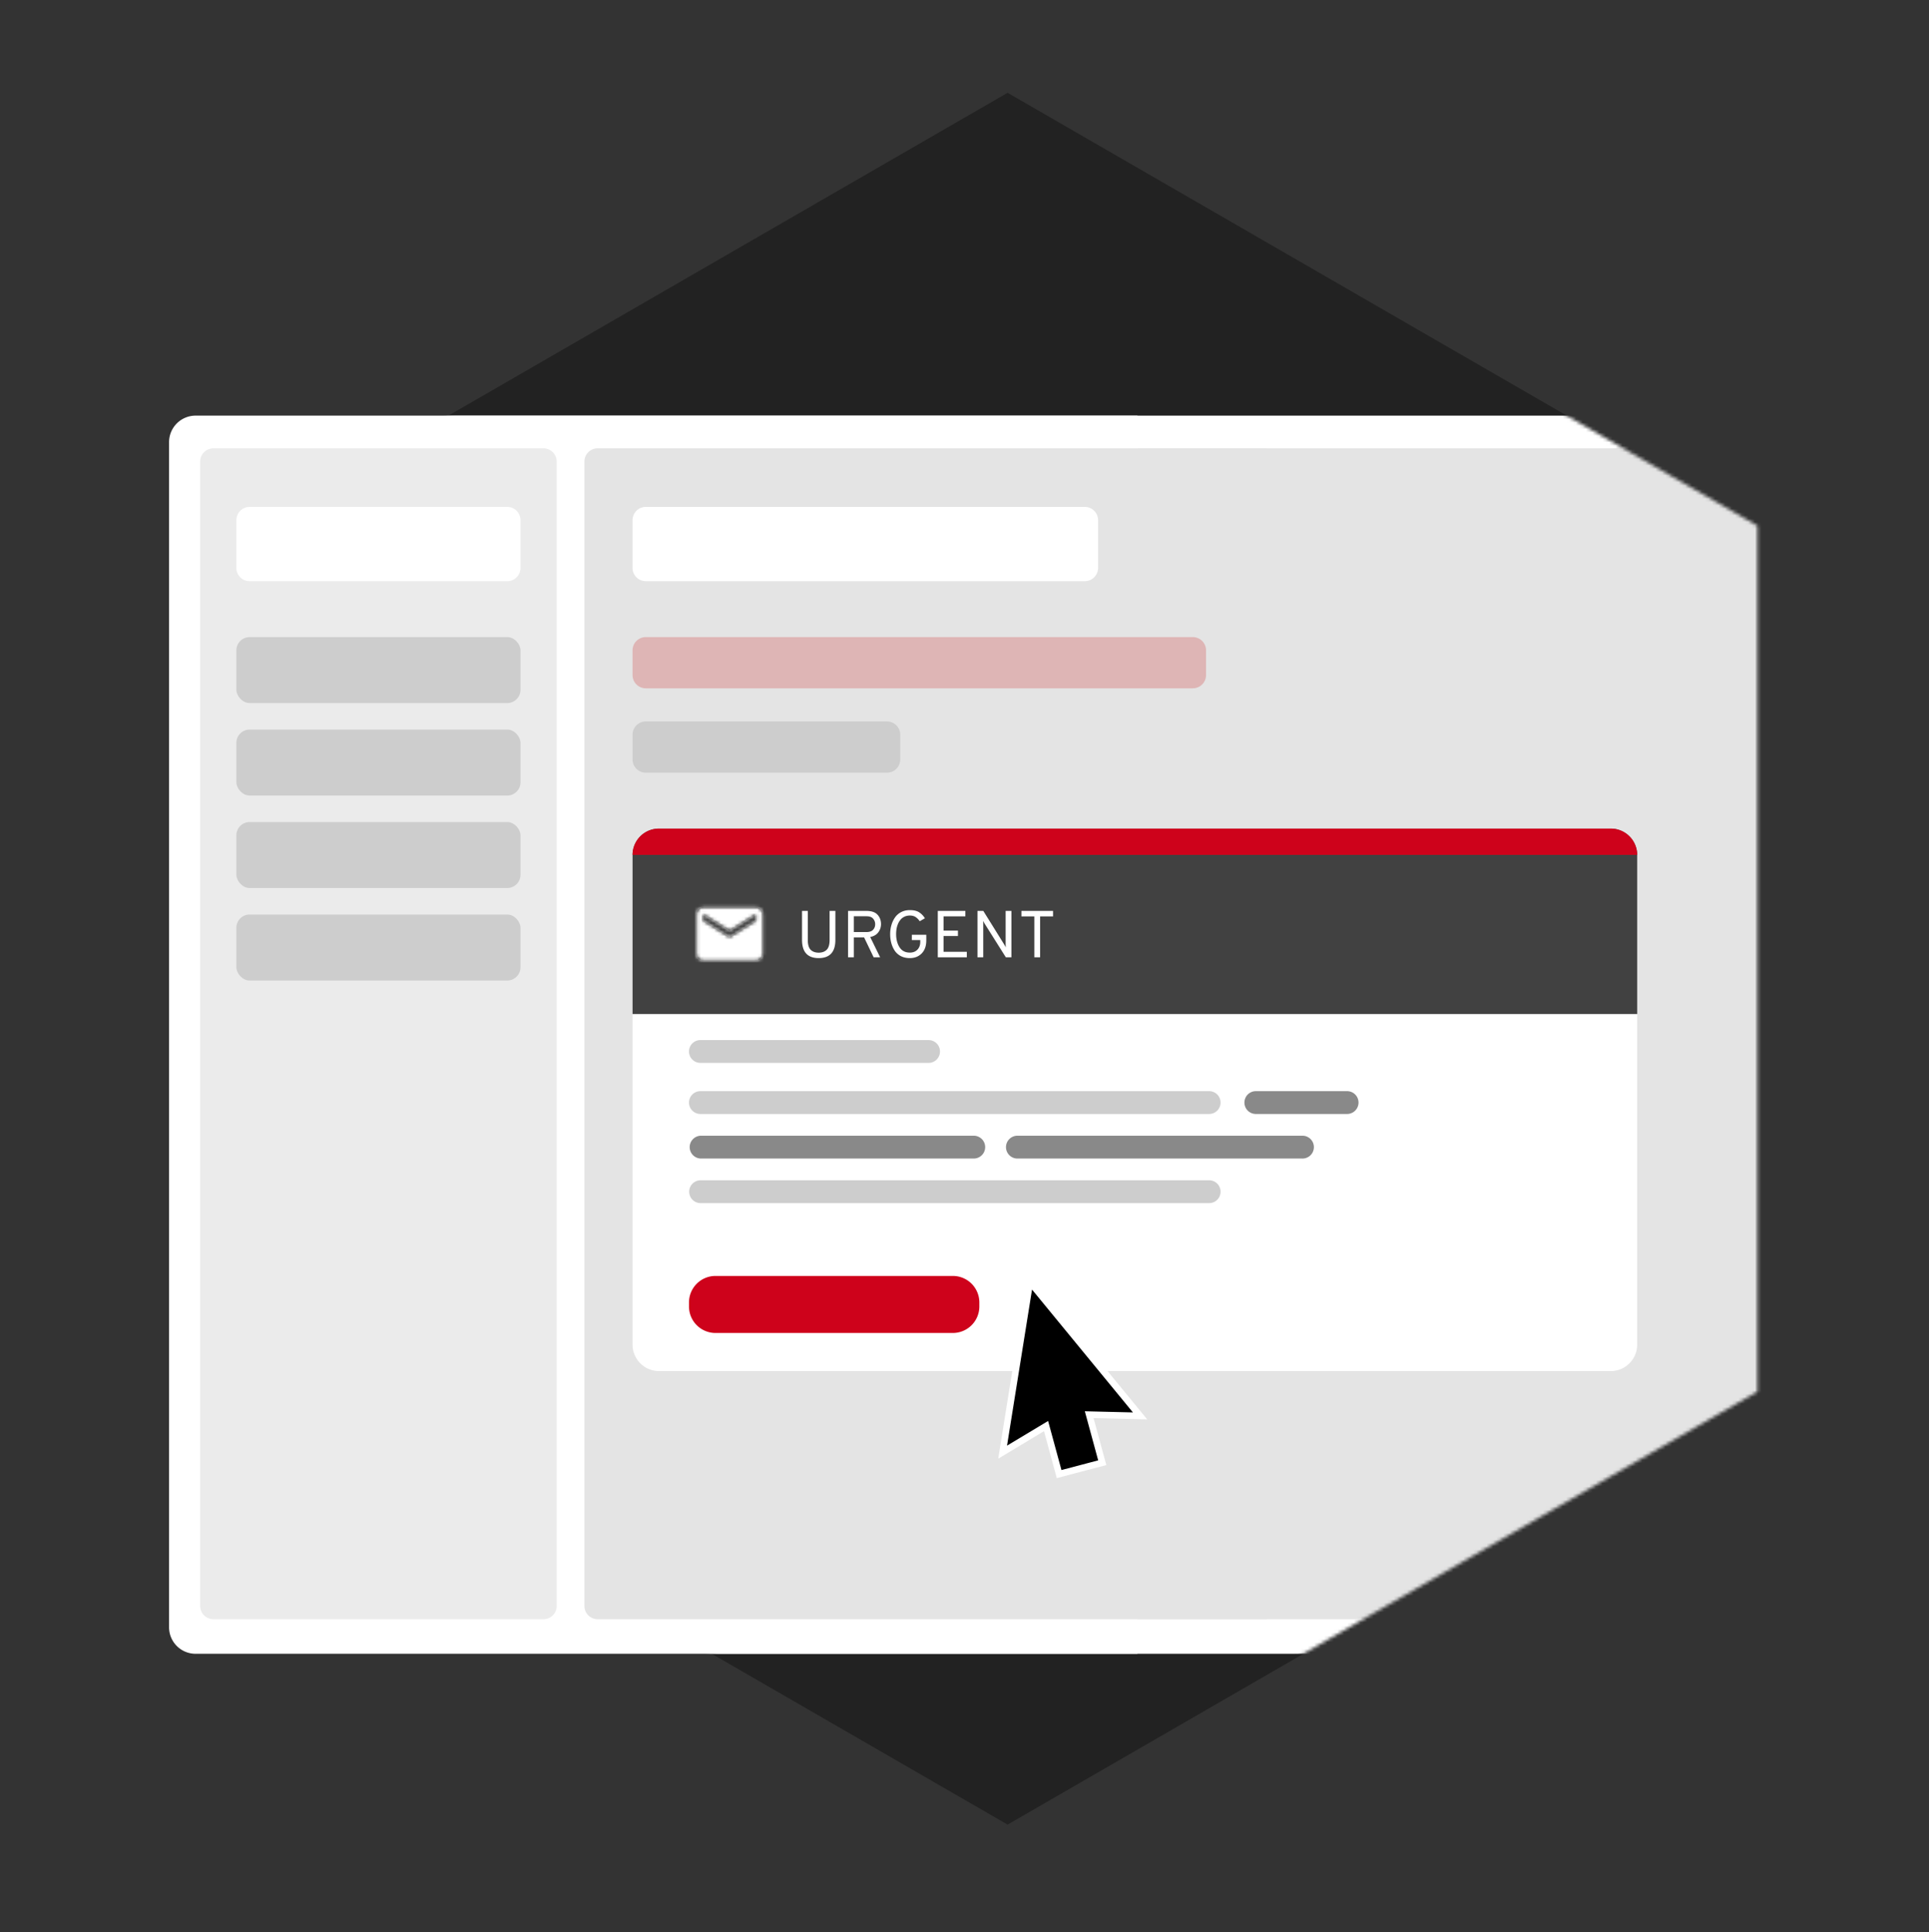 <svg xmlns="http://www.w3.org/2000/svg" width="582" height="583" fill="none"><rect width="100%" height="100%" fill="#333333" stroke="none"/><path fill="#000" fill-opacity=".33" d="M304 28 530.262 158.63v261.265L304 550.529 77.738 419.896V158.631L304 27.999Z"/><mask id="a" width="454" height="524" x="77" y="27" maskUnits="userSpaceOnUse" style="mask-type:alpha"><path fill="#000" d="m304 27.999 226.262 130.632v261.265L304 550.529 77.738 419.896V158.631L304 27.999Z"/></mask><g mask="url(#a)"><path fill="#fff" d="M51.01 125.405h485.183v373.582H51.01z"/><path fill="#E4E4E4" d="M727.66 143.271a8 8 0 0 0-8-8H315.323v353.283H719.66a8 8 0 0 0 8-8V143.271Z"/></g><path fill="#fff" d="M51.01 133.405a8 8 0 0 1 8-8h284.179v373.582H59.009a8 8 0 0 1-8-8V133.405Z"/><path fill="#E4E4E4" d="M389.122 143.271a8 8 0 0 0-8-8H180.323a4 4 0 0 0-4 4v345.283a4 4 0 0 0 4 4h200.799a8 8 0 0 0 8-8V143.271Z"/><path fill="#fff" d="M331.3 156.952a4 4 0 0 0-4-4H194.846a4 4 0 0 0-4 4v14.403a4 4 0 0 0 4 4H327.3a4 4 0 0 0 4-4v-14.403Z"/><path fill="#DEB5B5" d="M363.877 196.225a4 4 0 0 0-4-4H194.846a4 4 0 0 0-4 4v7.456a4 4 0 0 0 4 4h165.031a4 4 0 0 0 4-4v-7.456Z"/><path fill="#CDCDCD" d="M271.613 221.681a4 4 0 0 0-4-4h-72.767a4 4 0 0 0-4 4v7.457a4 4 0 0 0 4 4h72.767a4 4 0 0 0 4-4v-7.457Z"/><path fill="#EBEBEB" d="M60.393 139.271a4 4 0 0 1 4-4h99.568a4 4 0 0 1 4 4v345.283a4 4 0 0 1-4 4H64.393a4 4 0 0 1-4-4V139.271Z"/><rect width="85.725" height="19.905" x="71.315" y="192.225" fill="#CDCDCD" rx="4"/><rect width="85.725" height="19.905" x="71.315" y="220.13" fill="#CDCDCD" rx="4"/><rect width="85.725" height="19.905" x="71.315" y="248.034" fill="#CDCDCD" rx="4"/><rect width="85.725" height="19.905" x="71.315" y="275.939" fill="#CDCDCD" rx="4"/><path fill="#fff" d="M493.96 258.008a8 8 0 0 0-8-8H198.846a8 8 0 0 0-8 8v147.684a8 8 0 0 0 8 8H485.96a8 8 0 0 0 8-8V258.008Z"/><path fill="#CE021B" d="M295.477 392.983a8 8 0 0 0-8-8h-71.6a8 8 0 0 0-8 8v1.209a8 8 0 0 0 8 8h71.6a8 8 0 0 0 8-8v-1.209Z"/><path fill="#CDCDCD" d="M283.605 317.26a3.443 3.443 0 0 0-3.442-3.443h-68.844a3.442 3.442 0 1 0 0 6.885h68.844a3.442 3.442 0 0 0 3.442-3.442ZM368.26 332.669a3.442 3.442 0 0 0-3.442-3.442H211.319a3.442 3.442 0 0 0 0 6.885h153.499a3.442 3.442 0 0 0 3.442-3.443ZM368.26 359.566a3.442 3.442 0 0 0-3.442-3.442H211.319a3.443 3.443 0 0 0 0 6.885h153.499a3.443 3.443 0 0 0 3.442-3.443Z"/><path fill="#898989" d="M375.456 332.669a3.442 3.442 0 0 1 3.442-3.442h27.538a3.442 3.442 0 0 1 0 6.885h-27.538a3.442 3.442 0 0 1-3.442-3.443ZM208.087 346.118a3.442 3.442 0 0 1 3.442-3.442h82.265a3.442 3.442 0 1 1 0 6.884h-82.265a3.442 3.442 0 0 1-3.442-3.442ZM303.518 346.118a3.442 3.442 0 0 1 3.442-3.442h86.015a3.442 3.442 0 1 1 0 6.884H306.96a3.442 3.442 0 0 1-3.442-3.442Z"/><path fill="#414141" d="M493.96 258.008a8 8 0 0 0-8-8H198.846a8 8 0 0 0-8 8v47.95H493.96v-47.95Z"/><path fill="#CE021B" d="M493.96 257.937a7.93 7.93 0 0 0-7.929-7.929H198.775a7.93 7.93 0 0 0-7.929 7.929H493.96Z"/><path fill="#000" fill-rule="evenodd" d="M212.121 273.796h16c1.1 0 2 .9 2 2v12c0 1.1-.9 2-2 2h-16c-1.1 0-2-.9-2-2l.01-12c0-1.1.89-2 1.99-2Zm8 9 8-5v-2l-8 5-8-5v2l8 5Z" clip-rule="evenodd"/><mask id="b" width="21" height="17" x="210" y="273" maskUnits="userSpaceOnUse" style="mask-type:luminance"><path fill="#fff" fill-rule="evenodd" d="M212.121 273.796h16c1.1 0 2 .9 2 2v12c0 1.1-.9 2-2 2h-16c-1.1 0-2-.9-2-2l.01-12c0-1.1.89-2 1.99-2Zm8 9 8-5v-2l-8 5-8-5v2l8 5Z" clip-rule="evenodd"/></mask><g mask="url(#b)"><path fill="#fff" d="M208.121 269.796h24v24h-24z"/></g><path fill="#fff" d="M247.001 289.084c-3.347 0-5.02-1.834-5.02-5.5v-8.74h1.74v8.74c0 1.426.293 2.426.88 3 .587.573 1.387.86 2.4.86s1.813-.287 2.4-.86c.6-.574.9-1.574.9-3v-8.74h1.74v8.74c0 3.666-1.68 5.5-5.04 5.5Zm8.869-.24v-14h5.52c1.547 0 2.667.38 3.36 1.14.707.76 1.06 1.706 1.06 2.84 0 .92-.273 1.746-.82 2.48-.533.72-1.347 1.193-2.44 1.42l3 6.12h-1.96l-2.88-6h-3.1v6h-1.74Zm1.74-7.62h3.82c.907 0 1.567-.227 1.98-.68.427-.454.64-1.014.64-1.68 0-.64-.207-1.2-.62-1.68-.4-.48-1.067-.72-2-.72h-3.82v4.76Zm16.901 7.86c-1.027 0-1.933-.2-2.72-.6a5.106 5.106 0 0 1-1.86-1.66 7.988 7.988 0 0 1-1.02-2.3c-.227-.84-.34-1.734-.34-2.68 0-.934.12-1.82.36-2.66.24-.854.593-1.62 1.06-2.3a5.088 5.088 0 0 1 1.86-1.66c.787-.414 1.673-.62 2.66-.62 1.187 0 2.12.22 2.8.66.693.44 1.273 1.04 1.74 1.8l-1.56.9c-.373-.547-.787-.967-1.24-1.26-.453-.307-1.033-.46-1.74-.46-.6 0-1.14.113-1.62.34-.48.226-.873.526-1.18.9-.307.36-.567.786-.78 1.28-.2.493-.347 1-.44 1.52a9.976 9.976 0 0 0-.12 1.56c0 1.573.347 2.9 1.04 3.98.693 1.066 1.727 1.6 3.1 1.6.947 0 1.707-.294 2.28-.88.573-.6.86-1.38.86-2.34v-.56h-2.54v-1.6h4.36v1.68c0 1.693-.467 3.013-1.4 3.96-.92.933-2.107 1.4-3.56 1.4Zm8.429-.24v-14h8.32v1.64h-6.58v4.3h4.34v1.64h-4.34v4.76h7.02v1.66h-8.76Zm22.213 0h-1.68l-6.3-10c-.24-.387-.427-.714-.56-.98.027.4.04.726.04.98v10h-1.74v-14h1.76l6.2 9.96c.213.346.407.693.58 1.04-.027-.48-.04-.82-.04-1.02v-9.98h1.74v14Zm8.66-12.34v12.34h-1.74v-12.34h-3.9v-1.66h9.54v1.66h-3.9ZM157.04 156.952a4 4 0 0 0-4-4H75.315a4 4 0 0 0-4 4v14.403a4 4 0 0 0 4 4h77.725a4 4 0 0 0 4-4v-14.403Z"/><path fill="#000" stroke="#fff" stroke-width="2" d="m312.146 388.462-1.409-1.716-.351 2.192-7.542 47.093-.34 2.122 1.843-1.107 11.259-6.765 3.681 13.531.261.957.959-.253 11.079-2.923.974-.257-.264-.973-3.676-13.512 13.172.315 2.182.052-1.385-1.686-30.443-37.07Z"/></svg>